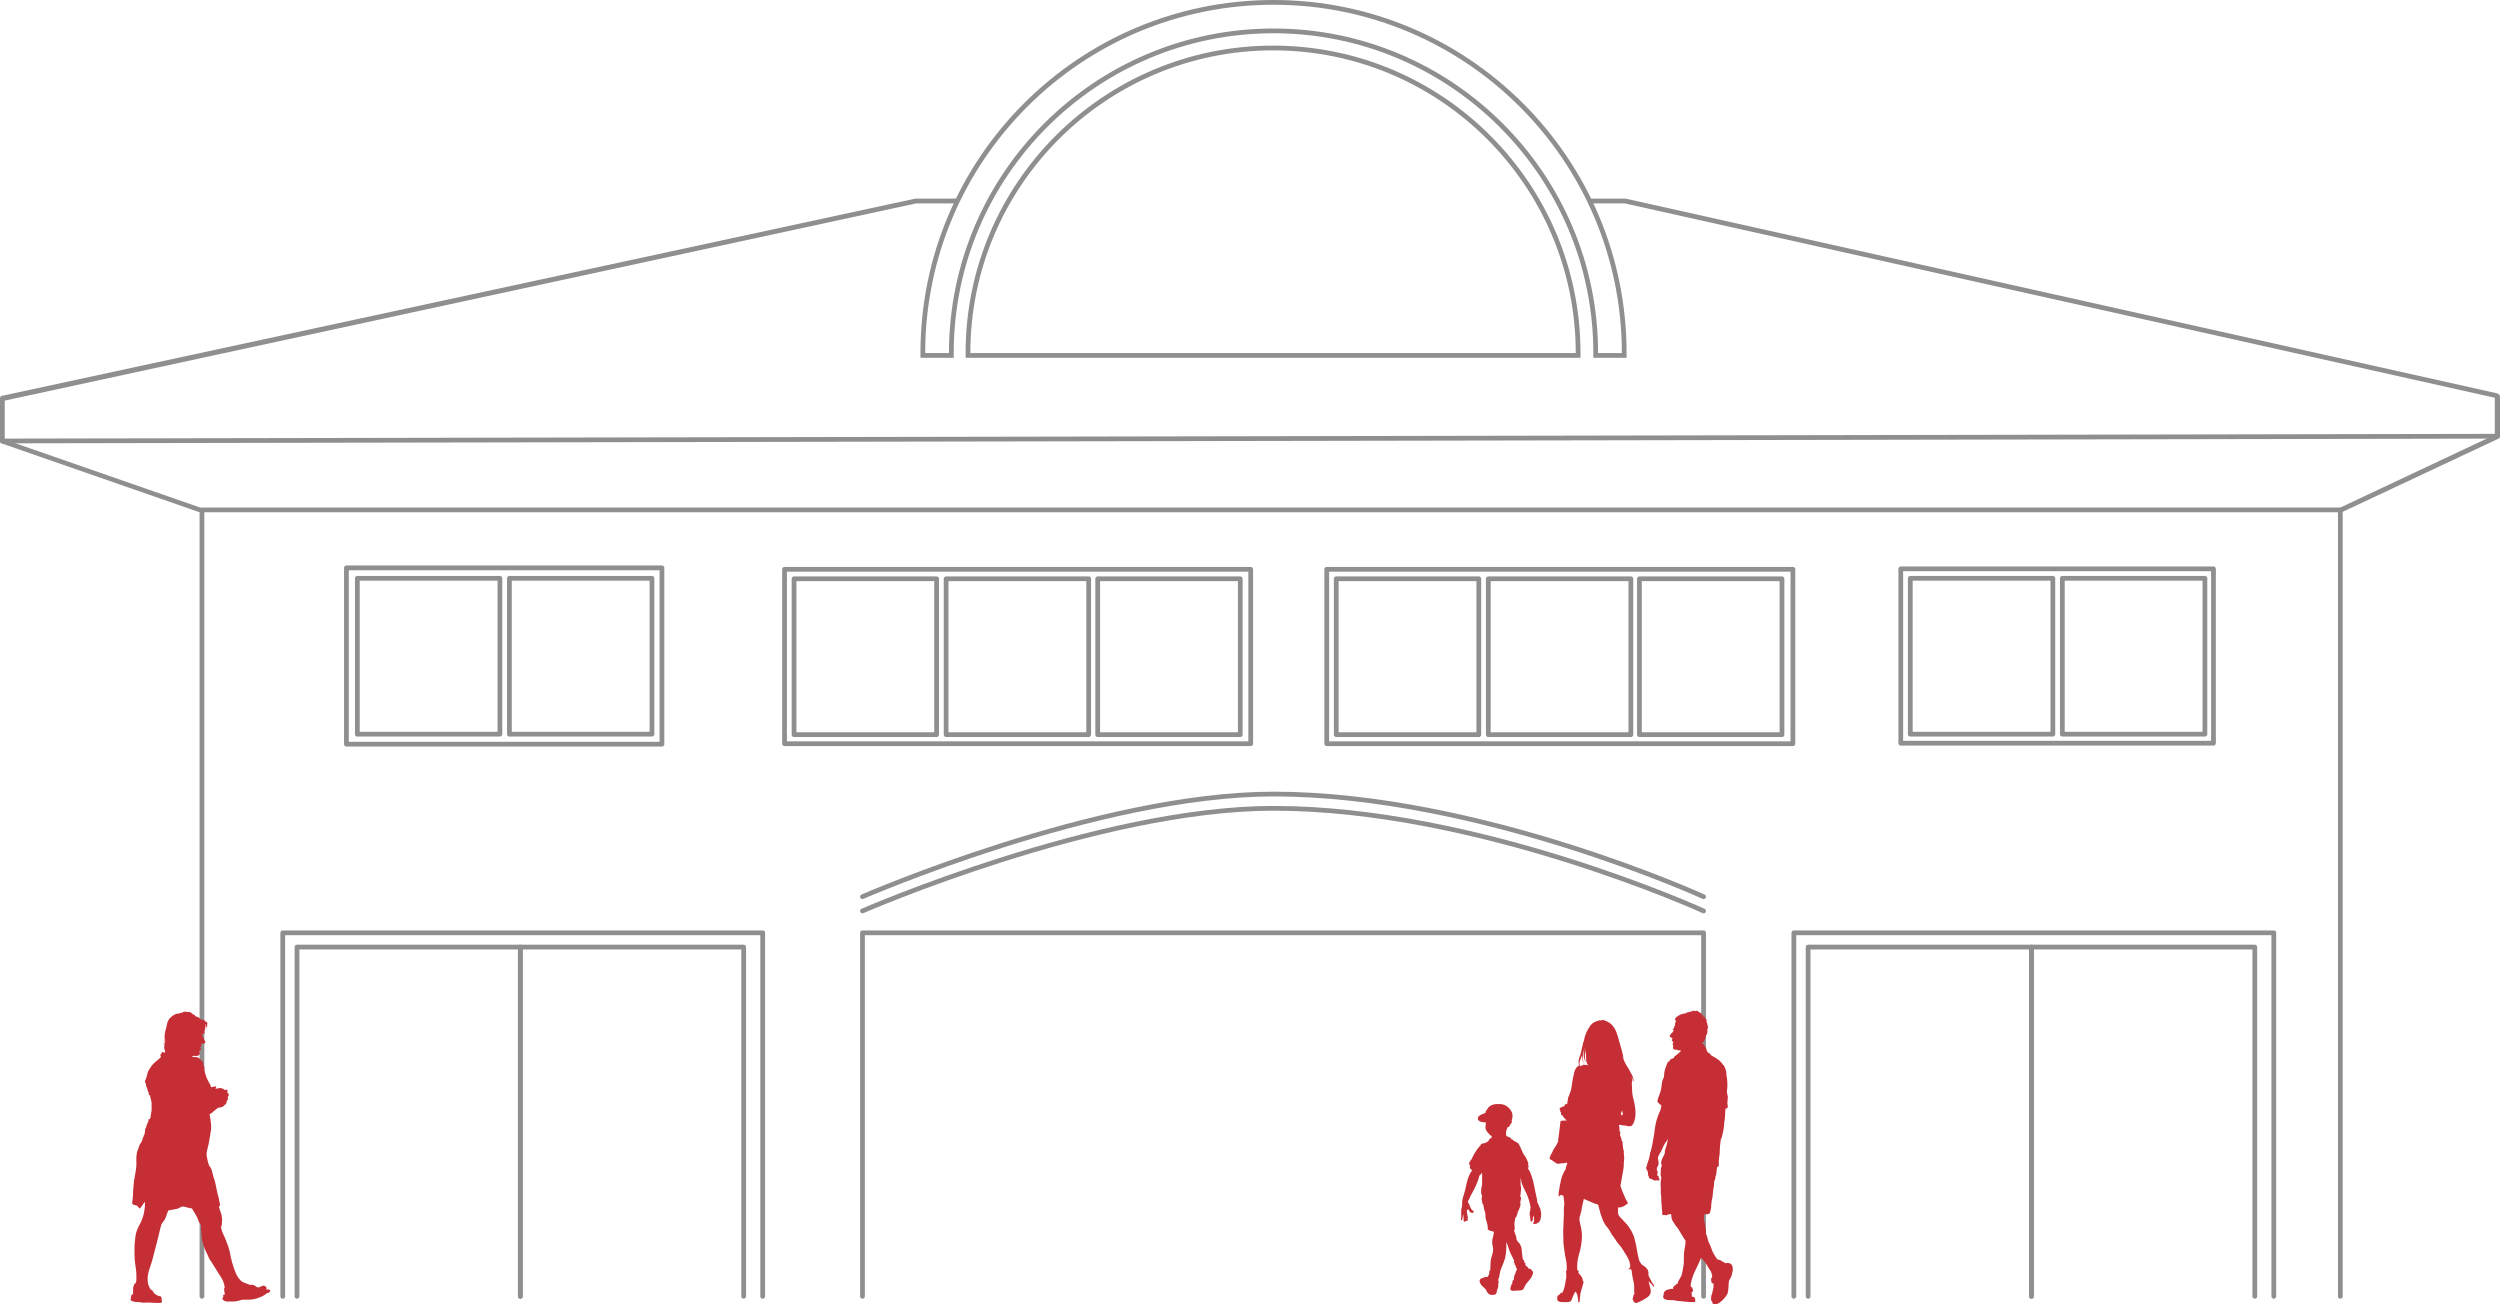 <!-- Generator: Adobe Illustrator 19.1.0, SVG Export Plug-In  -->

<svg version="1.1"

	 xmlns="http://www.w3.org/2000/svg" xmlns:xlink="http://www.w3.org/1999/xlink" xmlns:a="http://ns.adobe.com/AdobeSVGViewerExtensions/3.0/"

	 x="0px" y="0px" width="526.1px" height="274.5px" viewBox="0 0 526.1 274.5" style="enable-background:new 0 0 526.1 274.5;"

	 xml:space="preserve">

<style type="text/css">

	.st0{fill:none;stroke:#8F8F8F;stroke-linecap:round;stroke-linejoin:round;stroke-miterlimit:10;}

	.st1{fill:none;stroke:#8F8F8F;stroke-miterlimit:10;}

	.st2{fill:#C62E36;}

	.st3{fill:#8F8F8F;}

</style>

<defs>

</defs>

<g id="Ebene_1_2_">

	<polyline class="st0" points="42.5,272.8 42.5,107.3 492.5,107.3 492.5,272.8 	"/>

	<line class="st0" x1="0.5" y1="92.8" x2="525.5" y2="91.8"/>

	<rect x="72.9" y="119.5" class="st0" width="66.4" height="37.1"/>

	<rect x="75.2" y="121.7" class="st0" width="30" height="32.8"/>

	<rect x="107.2" y="121.7" class="st0" width="30" height="32.8"/>

	<rect x="400" y="119.7" class="st0" width="65.8" height="36.7"/>

	<rect x="402" y="121.7" class="st0" width="30" height="32.8"/>

	<rect x="434" y="121.7" class="st0" width="30" height="32.8"/>

	<rect x="279.2" y="119.8" class="st0" width="98.1" height="36.7"/>

	<rect x="281.2" y="121.8" class="st0" width="30" height="32.8"/>

	<rect x="313.2" y="121.8" class="st0" width="30" height="32.8"/>

	<rect x="345" y="121.8" class="st0" width="30" height="32.8"/>

	<rect x="165.1" y="119.8" class="st0" width="98.1" height="36.7"/>

	<rect x="167.1" y="121.8" class="st0" width="30" height="32.8"/>

	<rect x="199.1" y="121.8" class="st0" width="30" height="32.8"/>

	<rect x="231" y="121.8" class="st0" width="30" height="32.8"/>

	<polyline class="st0" points="377.5,272.8 377.5,196.3 478.5,196.3 478.5,272.8 	"/>

	<polyline class="st0" points="181.5,272.8 181.5,196.3 358.5,196.3 358.5,272.8 	"/>

	<polyline class="st0" points="380.5,272.8 380.5,199.3 427.5,199.3 427.5,272.8 	"/>

	<polyline class="st0" points="427.5,272.8 427.5,199.3 474.5,199.3 474.5,272.8 	"/>

	<path class="st1" d="M332.1,74.8c0-0.2,0-0.3,0-0.5c0-35.4-28.7-64.2-64.2-64.2c-35.4,0-64.2,28.7-64.2,64.2c0,0.2,0,0.3,0,0.5

		H332.1z"/>

	<path class="st1" d="M341.8,74.8c0-0.2,0-0.3,0-0.5c0-40.8-33.1-73.8-73.8-73.8c-40.8,0-73.8,33.1-73.8,73.8c0,0.2,0,0.3,0,0.5h6

		c0-0.2,0-0.3,0-0.5c0-37.5,30.4-67.8,67.8-67.8s67.8,30.4,67.8,67.8c0,0.2,0,0.3,0,0.5H341.8z"/>

	<polyline class="st0" points="59.5,272.8 59.5,196.3 160.5,196.3 160.5,272.8 	"/>

	<polyline class="st0" points="62.5,272.8 62.5,199.3 109.5,199.3 109.5,272.8 	"/>

	<polyline class="st0" points="109.5,272.8 109.5,199.3 156.5,199.3 156.5,272.8 	"/>

	<path class="st0" d="M181.5,188.7c0,0,49.5-21.6,86.5-21.6c43.2,0,90.5,21.6,90.5,21.6"/>

	<path class="st2" d="M324.3,255.2c0-0.2-0.1-0.3-0.1-0.6c0-0.2-0.3-0.6-0.4-1c-0.2-0.4-0.3-0.6-0.3-0.7c0-0.1,0-0.4-0.1-0.7

		s-0.3-1.5-0.6-2.9c-0.3-1.4-0.7-2.5-1-3c-0.1-0.2-0.2-0.3-0.3-0.5c0.1-0.1,0.2-0.2,0.2-0.3s0-0.1-0.1-0.2c0-0.1,0-0.1,0-0.2

		c0-0.1,0-0.1,0-0.1c0-0.1,0-0.2,0-0.3c-0.1-0.3-0.3-0.6-0.4-0.9c-0.1-0.3-0.3-0.5-0.5-0.8s-0.3-0.5-0.4-0.8s-0.3-0.6-0.4-0.9

		c0-0.1-0.1-0.2-0.2-0.3l0,0c0,0,0,0,0-0.1s-0.1-0.1-0.1-0.2c-0.2-0.2-0.5-0.4-0.8-0.5c-0.2-0.1-0.3-0.2-0.4-0.3s-0.2-0.1-0.3-0.1

		c0-0.1,0-0.1-0.1-0.2c-0.2-0.2-0.3-0.3-0.4-0.3s-0.3,0-0.3-0.1s0-0.1-0.3-0.1l0,0c-0.1-0.5-0.1-1,0.1-1.5c0.1-0.1,0.1-0.3,0.2-0.4

		c0.3,0,0.2-0.2,0.3-0.2c0.1,0,0.2-0.2,0.2-0.3s0.1-0.2,0.3-0.4c0.1-0.2,0.1-0.3,0-0.4c0.1-0.2,0.2-0.7,0.2-1.1c0-0.7-0.4-1.4-1.2-2

		c-0.8-0.6-2-0.5-2.7-0.4c-0.7,0.2-1.1,0.5-1.2,0.7s-0.3,0.4-0.5,0.7c-0.1,0.2-0.1,0.3-0.1,0.4c-0.5,0.2-1.1,0.4-1.4,0.7l0,0

		c-0.1,0.1-0.2,0.3-0.2,0.5c0,0.6,0.9,0.8,1.7,0.8l0,0c0,0.3-0.1,0.6-0.1,1c0,0.3,0.1,0.6,0.3,0.9c0.2,0.2,0.4,0.5,0.6,0.7

		c0.1,0.1,0.2,0.2,0.3,0.2h0.1c0,0.1,0,0.1,0,0.2c0,0.2,0.1,0.4,0,0.5v-0.1v-0.2c0,0-0.1-0.1-0.4,0.3c-0.2,0.2-0.3,0.4-0.3,0.5

		c0,0,0,0-0.1,0c-0.1,0.1-0.3,0.2-0.5,0.3c-0.1,0.1-0.3,0.1-0.5,0.1c-0.1,0-0.3,0.1-0.4,0.2c-0.1,0.1-0.1,0.1-0.1,0.2

		c-0.1,0.1-0.2,0.2-0.3,0.3c-0.1,0.1-0.2,0.3-0.3,0.4c-0.1,0.1-0.2,0.2-0.3,0.4c-0.1,0.2-0.2,0.4-0.4,0.6c-0.2,0.4-0.4,0.8-0.6,1.2

		c-0.2,0.3-0.4,0.5-0.5,0.8c-0.1,0.2,0,0.3,0.1,0.5c0,0,0,0.1,0.1,0.1c0,0.1-0.1,0.3-0.1,0.4c0,0.1,0.2,0.3,0.3,0.4

		c0.1,0.1,0.1,0.1,0.2,0.2c-0.3,0.4-0.8,1.2-1.1,2.5c-0.3,1.4-0.5,2.2-0.7,2.8s-0.3,0.9-0.3,1.6s-0.1,0.8-0.1,1

		c-0.1,0.2-0.1,0.5-0.1,0.9s0,0.8,0,1.2c0,0.3-0.2,0.5,0,0.5s0.3-0.3,0.4-1.3c0.1,0.4,0.1,0.9,0.1,1.1c0,0.2,0,0.5,0.2,0.5

		s0.3-0.2,0.3-0.2s0.1,0.1,0.3,0c0.2-0.2,0-0.4,0-0.4c0.2-0.1,0.1-0.4,0-0.8c-0.1-0.4-0.1-0.6-0.1-0.8s0.1-0.3,0.2-0.4

		c0.1-0.1,0.3,0.3,0.3,0.3c0.1,0.4,0.6,0.5,0.8,0.4c0.2-0.1,0.2-0.3,0-0.4c-0.2-0.1-0.5-0.5-0.6-0.8s-0.2-0.5-0.4-0.9

		c-0.2-0.3-0.1-0.3,0.1-0.6c0.1-0.3,0.5-1.1,1-2s1-2.2,1.1-2.6c0-0.2,0.1-0.4,0.2-0.6c0.2,0,0.2-0.1,0.2-0.2c0-0.1,0.1-0.1,0.2-0.2

		h0.1c0,0.6,0,1.2,0,1.8c0.1,0.5-0.1,1-0.2,1.5c0,0.3,0,0.6,0,0.9c0,0.1,0.1,0.2,0.1,0.3s0.1,0.2,0.1,0.3c0,0.2-0.1,0.3-0.1,0.5

		s0,0.4,0.1,0.6c0,0.2,0,0.4,0.1,0.5c0,0,0,0,0.1,0.1c0.1,0.4,0.2,0.7,0.2,1c0.1,0.4,0.3,0.8,0.3,1.2s0,0.7,0.1,1

		c0.2,0.6,0.4,1.2,0.4,1.9c0,0.1-0.1,0.2,0.1,0.3c0.1,0.1,0.3,0.1,0.4,0.2c0.2,0.1,0.5,0.1,0.8,0.2c-0.1,0.6-0.2,1.2-0.3,1.5

		c-0.2,0.7,0,1.4,0.1,1.9s-0.1,1.4-0.4,2.2c-0.2,0.7-0.1,1.7-0.2,2.5c-0.1,0.1-0.2,0.2-0.2,0.3c0,0.1,0,0.3,0,0.4c0,0,0,0.1-0.1,0.2

		c0,0,0,0.1,0,0.2l0,0l0,0c-0.1,0-0.2,0.1-0.2,0.3c-0.4,0-0.9,0.1-1.2,0.3h-0.1c-0.7,0.3-0.4,0.9-0.1,1.4c0.3,0.4,0.9,0.7,1.1,1.2

		c0.1,0.3,0.2,0.4,0.4,0.6c0.2,0.2,0.4,0.3,0.7,0.3c0.2,0,0.7,0,0.8-0.1c0.1-0.1,0.1-0.2,0.2-0.3s0.1-0.2,0.1-0.3c0-0.1,0-0.1,0-0.2

		c0,0,0.1-0.1,0.1-0.2c0.1-0.3,0.2-0.5,0.2-0.8c0-0.1,0-0.3,0-0.4c0-0.2,0.1-0.2,0.1-0.4c0-0.1-0.1-0.2-0.1-0.4c0-0.1,0-0.3,0.1-0.4

		c0.1-0.3,0.2-0.6,0.2-0.9c0-0.2,0.2-0.5,0.1-0.6c0.3-0.7,0.6-1.5,0.9-2.3c0.4-1.1,0.4-2.6,0.4-3.8c0.3,0.5,0.4,1.2,0.7,1.9

		c0.2,0.6,0.7,1.4,1,2.1c0,0-0.1,0-0.1,0.1c-0.1,0.2,0,0.1,0.1,0.3c0.1,0.1,0,0.3,0.1,0.4c0,0,0.1,0,0.1,0.1c0,0,0.1,0.1,0.1,0.2

		s0,0.1,0,0.2l0.1,0.1c0.1,0.1,0.1,0.3,0.1,0.4v0.1c-0.1,0.1-0.2,0.2-0.2,0.3c-0.1,0.1,0,0.3-0.1,0.4s-0.1,0.2-0.2,0.4

		c0,0.1-0.1,0.3-0.1,0.4s0,0.2,0,0.4c-0.1,0.2-0.3,0.2-0.3,0.5c-0.1,0.2-0.1,0.3,0,0.4c-0.2,0.1-0.3,0.3-0.3,0.6l0,0

		c-0.1,0.1-0.1,0.1-0.1,0.2c-0.1,0.2-0.1,0.6,0.2,0.7c0.3,0.1,0.6,0,0.9,0c0.2,0,1.7,0,1.6-0.4c0.2-0.2,0.2-0.5,0.4-0.7

		c0.1-0.3,0.3-0.5,0.5-0.7c0.4-0.5,0.8-0.9,1-1.5c0.1-0.3,0.2-0.6,0-0.8c-0.1-0.2-0.3-0.4-0.5-0.5c-0.1,0-0.2,0-0.3,0l0,0

		c-0.1-0.1-0.1-0.2-0.2-0.3s-0.2-0.3-0.4-0.3l0,0l0,0c0-0.1-0.1-0.2-0.1-0.4c0-0.1,0-0.2,0-0.2c0-0.1-0.1-0.1-0.2-0.1

		c-0.1-0.2,0-0.6-0.3-0.6c-0.2-0.9-0.2-1.8-0.3-2.4c-0.1-0.6-0.5-1.2-0.8-1.4c-0.2-0.3-0.3-0.5-0.3-0.9c-0.1-0.4-0.3-0.9-0.4-1.2

		c0-0.1-0.1-0.1-0.1-0.2c0.3-0.3,0.1-0.9,0.1-1.3c0-0.3,0-0.6,0.1-0.8s0-0.3,0-0.5c0.1,0,0.1-0.1,0.2-0.2c0.1-0.1,0.1-0.3,0.2-0.4

		c0.1-0.2,0.2-0.5,0.2-0.8c0.1-0.1,0.1-0.2,0.2-0.3c0.1-0.2,0.2-0.6,0.3-0.8c0.1-0.3,0.1-0.7,0-1l0.1-0.1c0-0.1,0-0.2,0-0.3

		c0.1-0.1,0.1-0.1,0.1-0.2c0-0.2,0-0.3-0.1-0.4c0-0.1,0-0.1-0.1-0.2c0-0.1,0.1-0.2,0.1-0.3c0-0.3,0-0.6,0.1-1c0-0.2,0-0.3,0-0.5

		s-0.1-0.4-0.1-0.5c0-0.2,0-0.4,0-0.7c0-0.2,0-0.5,0-0.7v-0.1l0,0c0.1,0.2,0.1,0.3,0.1,0.4c0,0.3,0.3,1.3,0.8,2.2

		c0.5,0.8,1,2.4,1.1,3c0.2,0.6,0,1,0,1.3c-0.1,0.3-0.1,0.6-0.1,0.8s0.1,0.3,0.1,0.6c0,0.3,0.1,0.5,0.1,0.5c-0.1,0.5,0.2,0.5,0.4,0.2

		c0.2-0.3,0-0.6,0.1-0.8c0-0.3,0.2-0.2,0.2,0.1c0,0.3,0.1,0.7,0,0.9c-0.1,0.1-0.2,0.5-0.1,0.5c0.2,0,0.4-0.1,0.4-0.1s0,0.1,0.1,0.1

		s0.4-0.3,0.4-0.3c0.1,0.1,0.3-0.1,0.4-0.3c0.1-0.2,0.2-0.4,0.2-0.4S324.4,255.5,324.3,255.2z"/>

	<path class="st2" d="M357.7,213.3C357.7,213.4,357.7,213.4,357.7,213.3C357.7,213.4,357.7,213.4,357.7,213.3z M346.7,246.4

		c0.1,0.2,0.1,0.4,0.1,0.6c0,0.3,0.1,0.5,0.2,0.7c0,0.1,0,0.2,0.2,0.3c0.1,0.1,0.2,0.1,0.3,0.1c0.2,0.1,0.4,0.2,0.6,0.3

		c0.1,0.1,0.2,0,0.3,0c0.1,0,0.2,0,0.4,0c0.1,0,0.3,0.1,0.4-0.1c0-0.1,0-0.2,0-0.3s-0.1-0.1-0.2-0.2l0,0c0.1-0.1,0.1-0.3-0.1-0.4

		c-0.1,0-0.1,0-0.2-0.1c0-0.1,0.1-0.2,0.1-0.3c0.1-0.3,0-0.5-0.1-0.8c-0.1-0.2,0-0.4,0-0.5c0.1-0.1,0.1-0.2,0.2-0.3

		c0.3-0.6,0-1.2,0-1.8v-0.1c0-0.1,0.1-0.1,0.1-0.2c0.1-0.3,0.3-0.6,0.5-0.9c0.2-0.4,0.4-0.9,0.6-1.3c0.2-0.3,0.3-0.6,0.5-0.8

		s0.3-0.5,0.4-0.7c-0.1,0.8-0.3,1.6-0.6,2.4c-0.1,0.3,0,0.5-0.1,0.8s-0.3,0.6-0.4,0.8c-0.2,0.5-0.5,1-0.2,1.6c0,0.1,0,0.3-0.1,0.4

		c-0.1,0.3-0.1,0.7-0.1,1s-0.1,0.5,0,0.8c0,0.1,0.1,0.3,0.1,0.4c0,0.2,0,0.4-0.1,0.6c0,0.5-0.1,0.9,0,1.4c0,0.5,0,1,0,1.4

		c0,0.3,0.1,0.5,0.1,0.8c0,0.2,0,0.5,0,0.7c0,0.4,0.1,0.7,0.1,1.1c0,0.4,0,0.8,0.1,1.2c0,0.3-0.1,0.7,0.2,0.7c0.1,0,0.3,0,0.4,0

		s0.3,0.1,0.4,0c0.2-0.1,0.4-0.2,0.7-0.2c0.1,0,0.1,0,0.2,0.1c0,0,0,0,0,0.1c0,0.5,0.1,1,0.4,1.4c0.2,0.3,0.3,0.5,0.5,0.8

		c0.3,0.3,0.6,0.7,0.8,1.1c0.3,0.5,0.6,1,0.9,1.5c0.1,0.2,0.3,0.4,0.4,0.6c0,0.2,0,0.3,0,0.5c-0.1,0.6-0.2,1.2-0.3,1.9

		c-0.1,0.9,0,1.8-0.1,2.7c-0.1,0.4-0.1,0.7-0.2,1.1s-0.1,0.8-0.3,1.2c-0.2,0.5-0.5,0.8-0.7,1.3c0,0.1,0,0.2,0,0.2s0,0,0,0.1l0,0

		c-0.3,0-0.4,0.3-0.6,0.4c-0.2,0.2-0.4,0.2-0.4,0.5c0,0.1,0,0.1,0,0.2c-0.1,0-0.2,0.1-0.2,0.1c-0.1-0.1-0.2-0.1-0.2-0.1

		c-0.2,0-0.3,0.1-0.4,0.1c-0.1,0.1-0.3,0.1-0.5,0.1c-0.1,0-0.2,0.1-0.2,0.2c-0.1,0-0.2,0-0.2,0.1c-0.2,0.1-0.3,0.4-0.3,0.6

		c0,0.1,0,0.1,0,0.2c-0.1,0.1-0.1,0.3-0.1,0.5c0.1,0.3,0.3,0.4,0.6,0.5c0.7,0.2,1.4,0,2,0.2c0.4,0.1,0.7,0.1,1,0.1s0.6,0.1,0.8,0.1

		c0.4,0,0.8,0.1,1.2,0.1c0.2,0,0.3,0,0.5,0c0.1,0,0.3,0,0.5,0c0.3-0.1,0.1-0.4,0.1-0.7s-0.2-0.3-0.4-0.4c-0.1,0-0.2,0-0.3-0.1

		c0-0.1,0.1-0.3,0-0.4c0-0.2,0-0.3,0-0.5c0.1,0,0.2,0,0.2-0.1c0.1-0.1,0.1-0.4,0-0.5c0-0.2-0.1-0.4-0.3-0.5c0,0-0.1,0-0.1-0.1

		s0-0.2,0-0.2c0-0.1,0-0.2,0-0.3c0.1-0.6,0.3-1.2,0.5-1.8c0.5-1.2,1.1-2.3,1.6-3.5c0-0.1,0-0.1,0.1-0.2c0.6,0.6,1.1,1.3,1.5,2

		c0.1,0.3,0.3,0.5,0.5,0.8c0.2,0.3,0.2,0.6,0.3,1c0,0.1,0,0.2,0,0.3s-0.1,0.1-0.2,0.2c0,0.1,0,0.4,0,0.5c0,0.1,0.1,0.3,0.1,0.4

		c0,0.2,0.2,0.2,0.3,0.1c0,0.1,0.1,0.2,0.1,0.3c0,0.3,0,0.7-0.1,1s-0.1,0.6-0.2,0.9c-0.1,0.2-0.2,0.5-0.2,0.7c0,0.3-0.1,0.7,0.1,0.9

		l0.1,0.1c0,0.1,0.1,0.3,0.1,0.4c0.2,0.2,0.3,0.2,0.6,0.2c0.3-0.1,0.7-0.2,0.9-0.4c0.7-0.5,1.2-1.1,1.6-1.8c0.3-0.8,0.2-1.6,0.3-2.4

		c0-0.4,0.2-0.7,0.4-1c0.2-0.4,0.3-0.9,0.4-1.3c0.1-0.6,0.1-1.4-0.5-1.7c-0.3-0.1-0.5-0.2-0.8-0.1c-0.1,0-0.2,0-0.2,0.1

		c-0.1-0.2-0.3-0.3-0.5-0.3c0,0,0-0.1-0.1-0.1c-0.1-0.1-0.2-0.1-0.3-0.2c-0.1-0.1-0.3-0.1-0.4-0.2c-0.1,0-0.2,0-0.3,0

		c-0.1-0.1-0.3-0.3-0.4-0.5c-0.3-0.4-0.5-0.8-0.7-1.2c-0.2-0.4-0.3-0.9-0.5-1.3c-0.2-0.4-0.4-0.8-0.5-1.2c-0.1-0.3-0.1-0.7-0.3-1

		c0-0.1-0.1-0.2-0.1-0.3v-0.1c0-0.9-0.2-1.9-0.4-2.8c-0.1-0.3,0-0.5,0-0.8c0-0.1,0-0.2,0-0.3l0,0c0.1,0,0.2-0.1,0.3-0.1

		c0.3,0,0.6,0.1,0.9-0.2c0.1-0.1,0.1-0.2,0.1-0.4c0-0.1,0.1-0.2,0.1-0.3c0.1-0.3,0.1-0.6,0.1-0.9c0-0.3,0.1-0.6,0.1-0.9

		c0-0.4,0.2-0.7,0.2-1.1c0-0.4,0.1-0.7,0.1-1.1c0.1-0.4,0.1-0.8,0.2-1.2c0-0.2,0-0.3,0-0.5s0.1-0.4,0.1-0.5c0.1-0.2,0.2-0.4,0.2-0.6

		c0-0.2,0-0.3,0.1-0.5c0-0.1,0.1-0.2,0.1-0.4c0-0.3,0.1-0.7,0.1-1c0-0.1,0-0.2,0-0.2c0.1-0.1,0.2-0.2,0.4-0.3c0-0.1,0-0.2,0-0.3

		c0-0.6,0-1.2,0.1-1.8c0-0.2,0.1-0.4,0.1-0.7c0-0.2,0-0.5,0-0.7c0.1-0.4,0-0.7,0.1-1.1c0-0.3,0.1-0.6,0.1-0.9c0-0.1,0-0.1,0.1-0.2

		c0.3-0.9,0.5-1.9,0.6-2.8c0-0.7,0.2-1.3,0.2-2c0-0.5,0.1-1.1,0.1-1.6c0.2,0,0.5-0.1,0.5-0.4c0-0.2-0.1-0.5-0.1-0.8

		c0-0.4,0.1-0.8,0.1-1.2c0-0.2,0-0.3-0.1-0.5c0-0.2-0.1-0.4-0.1-0.7s0.1-0.6,0.1-0.9c0-0.1,0-0.3,0-0.4v-0.1c0-0.5,0-1-0.1-1.5

		c-0.1-0.3-0.1-0.6-0.1-0.9c-0.1-0.4-0.1-0.8-0.3-1.2c-0.1-0.1-0.1-0.3-0.2-0.4l0,0c0-0.1-0.1-0.2-0.2-0.2c-0.3-0.5-0.8-1-1.3-1.3

		c-0.4-0.3-0.9-0.5-1.3-0.8c-0.1-0.2-0.2-0.4-0.4-0.4c-0.1,0-0.2-0.1-0.2-0.1l0,0c0-0.1-0.1-0.1-0.1-0.2c0-0.1-0.1-0.1-0.1-0.2

		l-0.1-0.1l0,0c0-0.2,0-0.3-0.1-0.5c-0.1-0.1-0.2-0.2-0.3-0.3c0-0.1,0-0.1,0-0.2c0-0.2-0.2-0.3-0.4-0.3c0-0.1,0-0.3,0-0.4l0.1-0.1

		c0,0,0.1,0.1,0.1,0.2c0-0.1,0-0.2,0-0.2c0,0.1,0.1,0.1,0.1,0.2c0-0.1,0-0.2,0-0.3s0.1-0.2,0.1-0.3c0.1-0.1,0.2-0.3,0.2-0.5l0,0

		c0,0,0-0.1,0-0.2c0,0.1,0,0.1,0,0.2c0.1-0.1,0.1-0.3,0.1-0.4c0,0,0-0.1,0.1-0.1l0.1-0.1c0-0.1,0-0.3,0-0.4c0,0.1,0.1,0.2,0.1,0.2

		c0-0.2,0-0.4,0-0.6c0-0.2,0-0.3,0-0.5l0.1,0.1c0-0.1,0-0.2,0-0.3c0,0.1,0.1,0.1,0.1,0.1c-0.1-0.2-0.2-0.5-0.2-0.7

		c-0.1-0.3-0.1-0.6-0.3-0.9c0.1,0,0.2,0.2,0.3,0.2c-0.1-0.2-0.2-0.4-0.4-0.5h0.1c0,0-0.1-0.1-0.2-0.1c0-0.1,0.1-0.1,0.2-0.2

		c-0.1,0-0.2,0-0.3,0.1c0-0.1,0-0.3,0-0.4c-0.1,0.1-0.1,0.3-0.2,0.4c0-0.1,0-0.5-0.1-0.5c0,0.1,0,0.1,0,0.2c0-0.1,0-0.2-0.1-0.3

		c0,0.1,0,0.1,0,0.2c0-0.2-0.2-0.4-0.3-0.6v0.1c-0.1-0.1-0.2-0.2-0.3-0.3c0,0.1,0.1,0.1,0.1,0.2c-0.1-0.1-0.1-0.1-0.2-0.2

		c0,0,0,0,0,0.1c0,0,0,0,0-0.1l0,0c-0.1,0-0.3-0.2-0.3-0.2c-0.1-0.1-0.1-0.2-0.1-0.3c0,0.1,0,0.2,0,0.3c-0.1,0-0.1-0.1-0.2-0.1

		c0,0,0,0.1,0.1,0.1c-0.1,0-0.1-0.1-0.2-0.1c0,0,0,0,0,0.1c-0.3-0.1-0.5-0.1-0.8-0.1c0.1,0,0.1,0,0.1,0.1c-0.2,0-0.3,0-0.5,0.1

		c-0.3,0.1-0.5,0.2-0.8,0.1c0.1,0,0.1,0.1,0.2,0.1c-0.1,0-0.2,0-0.3,0.1l0,0c-0.1,0.1-0.4,0.1-0.5,0.1l0,0c-0.2,0.1-0.5,0.2-0.7,0.1

		c0,0.1,0.1,0.1,0.2,0.1c-0.1,0.1-0.3,0-0.4,0.1h0.1c0,0.1-0.2,0-0.3,0.1l0,0c0,0.1-0.2,0.1-0.2,0.2c-0.1,0.1-0.3,0.1-0.4,0.2

		c0.1,0,0.2-0.1,0.3-0.1c-0.1,0.1-0.3,0.2-0.4,0.3c0,0,0.1,0,0.1-0.1c0,0.1-0.1,0.1-0.1,0.2c0,0.1-0.1,0.1-0.1,0.2

		c0,0,0-0.1,0.1-0.1c0,0.1,0,0.1,0,0.2c0.1,0,0.1-0.1,0.2-0.1c0,0.1-0.1,0.1-0.1,0.1v0.1l0,0c0,0.1,0,0.1,0.1,0.1

		c0,0.1-0.1,0.1-0.1,0.2c-0.1,0.1-0.1,0.3-0.1,0.5c0,0.1,0,0.2-0.1,0.3c0,0.1-0.1,0.1-0.1,0.2c0,0.1-0.1,0.6-0.3,0.4

		c0,0,0,0.1,0.1,0.1H352c0,0.1,0.2,0.2,0.2,0.3l0,0c0,0.1,0,0.1-0.2,0.1c0,0.1,0.1,0.1,0.1,0.1s0,0.1-0.1,0.1

		c-0.1,0.1-0.2,0.2-0.3,0.3c-0.1,0.2-0.4,0.3-0.3,0.6c0.1,0.2,0.3,0.3,0.5,0.3c0,0.1,0,0.2,0,0.3s-0.1,0.1-0.1,0.2

		c0,0.1,0.2,0.3,0.3,0.3c0,0.1,0,0.2,0.1,0.2c-0.2-0.1-0.2,0.3-0.2,0.4c0,0.1,0.1,0.1,0.1,0.2c0,0.1,0,0.2,0,0.2

		c-0.1,0.3,0,0.7,0.4,0.7c0.1,0,0.2,0,0.3,0c0.1,0,0.2,0,0.2,0.1c0.3,0,0.5,0.1,0.8,0.1c-0.1,0.1-0.2,0.2-0.3,0.3

		c-0.3,0.3-0.7,0.6-1.1,0.9c-0.1,0.1-0.1,0.1-0.1,0.2v0.1c-0.2,0.1-0.5,0.2-0.7,0.3s-0.2,0.3-0.3,0.4l0,0c-0.3,0.1-0.4,0.3-0.5,0.6

		s-0.3,0.7-0.4,1.1c-0.1,0.3-0.2,0.7-0.2,1.1c0,0.3,0,0.6-0.2,0.9c-0.3,0.6-0.3,1.3-0.4,2s-0.4,1.3-0.6,1.9

		c-0.1,0.2-0.1,0.5-0.2,0.7s0.1,0.4,0.2,0.5s0.2,0.2,0.3,0.3c0,0,0.1,0.1,0.2,0.1l0.1,0.1c0,0.2,0,0.4-0.1,0.7

		c-0.1,0.4-0.2,0.7-0.4,1c-0.2,0.6-0.5,1.3-0.6,1.9c-0.2,0.8-0.3,1.6-0.4,2.5c-0.2,0.9-0.3,1.9-0.5,2.7c-0.1,0.3-0.1,0.6-0.2,0.8

		s-0.2,0.5-0.2,0.8c-0.1,0.5-0.2,1-0.4,1.5c-0.1,0.2-0.2,0.5-0.2,0.7c0,0.1-0.1,0.2-0.1,0.3s-0.1,0.1-0.1,0.2

		C346.5,246.2,346.6,246.3,346.7,246.4z M356.2,213L356.2,213L356.2,213z M352.7,214.6L352.7,214.6L352.7,214.6z"/>

	<path class="st2" d="M333.6,223.9L333.6,223.9L333.6,223.9z M326.1,243.9c0.5,0.2,0.9,0.6,1.4,0.9c0.2,0.1,0.3,0.1,0.5,0.1

		s0.5-0.1,0.7-0.1c0.1,0,0.2,0,0.3,0c0.2,0,0.3-0.1,0.5-0.1c0.1,0,0.2,0,0.3,0c0,0.2,0,0.3-0.1,0.5s-0.2,0.4-0.2,0.6

		c0,0.1,0,0.2,0,0.2c0,0.1-0.1,0.2-0.2,0.3c-0.1,0.2-0.2,0.4-0.3,0.6c-0.2,0.4-0.4,0.9-0.5,1.4c-0.2,0.9-0.4,1.9-0.5,2.9

		c0,0.2,0,0.4,0,0.6c0.2,0,0.2-0.3,0.4-0.3c0.1,0,0.4,0,0.5,0.1h0.1c0.1,0.5,0.1,1.1,0.2,1.6c0,0.4-0.1,0.8-0.1,1.2s0,0.8,0,1.2

		c0,0.8-0.1,1.6-0.1,2.4c-0.1,1,0,2.1,0,3.1c0,0.9,0.2,1.8,0.3,2.7c0.1,0.8,0.4,1.7,0.4,2.6c0,0.3,0,0.6,0,1c0,0,0,0-0.1,0

		c-0.1,0.2-0.1,0.3,0,0.4c0,0.3,0,0.6,0,1v0.1c-0.2,0.8-0.2,1.6-0.5,2.4c-0.1,0.3-0.2,0.6-0.4,0.8c0,0-0.1,0-0.1-0.1

		c-0.2,0.2-0.3,0.2-0.4,0.4c-0.3,0.2-0.5,0.3-0.5,0.7c0,0.1,0,0.1,0,0.2c0,0.1,0,0.1,0,0.2c0.1,0.4,0.6,0.5,0.9,0.5

		c0.6,0,1.9,0.2,2.1-0.4c0.2-0.5,0.4-1.1,0.7-1.6c0.1-0.1,0.1-0.1,0.2-0.2c0.1,0.2,0.2,0.4,0.3,0.6c0.1,0.3,0.1,0.6,0.2,1

		c0,0.2-0.1,0.8,0.3,0.6c0.1-0.9,0.1-1.7,0.4-2.6c0.1-0.5,0.3-0.9,0.4-1.4c0.1-0.2,0.1-0.3-0.1-0.4c0-0.3-0.1-0.6-0.2-0.8

		c-0.2-0.3-0.5-0.7-0.8-1c0.1,0,0.1-0.1,0.1-0.1c0-0.1,0-0.3-0.1-0.4c-0.1,0-0.1,0-0.2,0c0-0.2,0-0.5,0-0.7c0-0.8,0.1-1.6,0.3-2.3

		c0.5-1.8,0.9-3.6,0.6-5.5c-0.1-0.8-0.5-1.7-0.4-2.6c0.1-0.5,0.3-0.9,0.4-1.4c0-0.4,0.1-0.8,0.2-1.2s0.2-0.9,0.3-1.3

		c0.2,0.1,0.5,0.2,0.7,0.3c0.7,0.3,1.5,0.7,2.3,0.9c0.2,0.7,0.4,1.5,0.6,2.2c0.2,0.4,0.3,0.9,0.5,1.3c0.2,0.4,0.4,0.7,0.6,1

		c0.3,0.4,0.6,0.7,0.8,1.1c0.2,0.4,0.4,0.8,0.7,1.1c0.3,0.4,0.5,0.8,0.8,1.2c0.3,0.4,0.6,0.7,0.9,1.1c0.4,0.6,0.8,1.3,1.2,1.9

		c0.2,0.4,0.4,0.8,0.5,1.1c0.1,0.3,0.1,0.7,0.2,1c0,0-0.1,0-0.1,0.1c0,0.1,0,0.1,0,0.2c-0.1,0.1-0.2,0.2-0.3,0.2

		c0,0.1,0.1,0.2,0.1,0.2c0.1,0,0.2-0.2,0.3-0.2c0,0.1,0.1,0.2,0.2,0.2c0.1,0.2,0.1,0.4,0.1,0.6c0.1,0.4,0.1,0.8,0.2,1.2

		c0.1,0.6,0.3,1.1,0.3,1.7c0,0.4,0,0.9,0,1.3c0,0.1,0,0.2,0.1,0.3c-0.2,0.1-0.3,0.3-0.3,0.5v0.1c0,0.1-0.1,0.3-0.1,0.3

		c0,0.1,0,0.2,0,0.3s0,0.1,0.1,0.1c0,0.1,0,0.1,0,0.2c0.1,0.2,0.4,0.4,0.6,0.4c0,0,0,0,0.1,0s0.4-0.2,0.5-0.2

		c0.8-0.4,1.7-0.8,2.2-1.4c0.6-0.7,0.1-1.8-0.1-2.6c0-0.1,0-0.3-0.1-0.4c0.1,0,0.1,0.1,0.2,0.2c0.2,0.2,0.4,0.4,0.6,0.6

		c0.1,0.1,0.2,0.3,0.3,0.4l0.1-0.1c0.1-0.2-0.4-0.7-0.5-0.9c-0.2-0.5-0.5-0.9-0.7-1.4v-0.1c0-0.2,0-0.4,0-0.5

		c-0.1-0.9-0.7-1.2-1.4-1.7c-0.1,0-0.1-0.1-0.2-0.2c0,0,0,0,0-0.1c-0.1-0.1-0.2-0.3-0.3-0.4l0,0c-0.2-0.7-0.4-1.5-0.5-2.2

		c-0.1-0.8-0.3-1.6-0.5-2.4c-0.1-0.4-0.2-0.8-0.4-1.1c-0.2-0.6-0.5-1-0.9-1.6c-0.5-0.7-1.1-1.2-1.7-1.9c-0.3-0.3-0.5-0.6-0.5-1

		s0-0.7,0-1.1c0.1,0,0.3,0,0.4,0c0.7-0.1,1.2-0.5,1.7-0.9c-0.2-0.4-0.4-0.7-0.6-1.1c-0.2-0.4-0.3-0.8-0.5-1.2s-0.3-0.9-0.5-1.3

		c0.1-0.8,0.3-1.5,0.4-2.3c0.1-0.4,0.1-0.7,0.2-1.1c0-0.2,0.1-0.5,0.1-0.7s0-0.4,0-0.6c0-0.4,0.1-0.7,0.1-1.2c0-0.4-0.1-0.8-0.1-1.3

		c0-0.1,0.1-0.1,0-0.2c0-0.1-0.1-0.2-0.1-0.4s-0.1-0.4-0.1-0.7c0-0.1,0-0.3-0.1-0.4c0-0.1,0.1-0.1,0.1-0.2c0-0.2-0.1-0.2-0.2-0.4

		s-0.1-0.3-0.1-0.5c-0.1-0.3-0.3-0.6-0.3-0.9c0-0.1,0.1-0.1,0.1-0.3c0-0.1-0.1-0.1-0.1-0.2c-0.1-0.2-0.1-0.4-0.1-0.6

		c0-0.2,0-0.5-0.1-0.7c0,0,0-0.1,0-0.2c0.5,0.1,1,0.1,1.5,0.2c0.2,0,0.5,0.2,0.8,0.1c0.4,0.1,0.8-0.6,0.9-1c0.6-1.7,0.1-3.7-0.3-5.3

		c-0.2-0.8-0.1-1.6-0.2-2.4c0-0.1,0-0.2,0-0.4c0.1-0.3,0.1-0.7,0-1c0-0.1,0-0.1,0-0.2c0.2,0.3,0.2,0.7,0.3,1

		c0.2-0.6-0.2-1.4-0.5-1.9c-0.4-0.9-1-1.6-1.4-2.5c-0.1-0.4-0.3-0.8-0.4-1.2c0.2,0.4,0.5,0.8,0.6,1.3c0,0.1,0.1,0.2,0.1,0.3

		c-0.1-0.5-0.4-1-0.5-1.4s-0.2-0.8-0.3-1.2c-0.2-0.7-0.4-1.4-0.6-2.1c-0.3-1.1-0.6-2.3-1.3-3.1c-0.4-0.5-1-0.9-1.6-1.1

		c-0.3-0.1-0.6-0.3-0.9,0l0,0l0,0c-0.2-0.2-0.6,0-0.9,0.1c-0.6,0.2-1.2,0.6-1.5,1.2c-0.5,0.7-0.9,1.6-1.1,2.5c0,0.2-0.1,0.3-0.1,0.5

		c-0.1,0.2-0.2,0.4-0.2,0.6c-0.4,1.6-0.4,2.1-0.7,2.7c-0.2,0.5-0.3,1.3-0.1,1.8c-0.1,0.1-0.3,0.2-0.4,0.3c-0.3,0.3-0.5,0.7-0.6,1.1

		c-0.2,0.9-0.4,1.7-0.5,2.6c-0.1,0.4-0.1,0.8-0.2,1.2c-0.2,0.6-0.4,1.1-0.6,1.6c-0.1,0.4-0.1,0.9-0.2,1.3c0,0,0,0,0,0.1

		c-0.1-0.1-0.3-0.2-0.4,0c-0.1,0.1-0.1,0.3-0.3,0.4c-0.1,0.1-0.4,0.1-0.5,0.2c-0.2,0.1-0.3,0.1-0.4,0.3c0,0.1,0,0.2,0.1,0.3

		c0,0.1,0.1,0.1,0.1,0.1l-0.1,0.1c0,0.1,0.1,0.2,0.2,0.3c0,0.1,0,0.2,0,0.3c0,0.2,0.1,0.3,0.3,0.3l0,0c0.1,0.3,0.4,0.6,0.6,0.8

		c0.1,0.1,0.2,0.2,0.3,0.3c-0.4,0-0.9,0-1.3,0.1c-0.1,1.1-0.3,2.2-0.4,3.3c-0.1,0.4-0.1,0.6-0.1,1c-0.2,0.4-0.3,0.7-0.6,1.1

		c-0.3,0.4-0.5,0.8-0.7,1.3c-0.1,0.2-0.2,0.3-0.3,0.5C326.1,243.6,326.1,243.8,326.1,243.9z M341.1,234.6c0-0.1,0-0.1,0-0.2

		c0-0.2,0.1-0.3,0.2-0.5c0-0.1,0-0.1,0.1-0.2c0,0.3,0.1,0.6,0.1,1C341.3,234.6,341.2,234.6,341.1,234.6z M332.5,224.4

		c-0.1-0.3-0.2-0.8,0-1.2c0.1-0.4,0.3-0.7,0.4-1.1c0,0.7,0.1,1.4,0.7,1.8c-0.1-0.1-0.7-0.5-0.5-1.9c0-0.5,0.2-0.9,0.4-1.4l0,0

		c0,0,0,0,0,0.1c-0.3,0.7-0.4,1.7,0.2,2.9c0,0-0.4-1.4,0-2.6c0,0,0,0,0,0.1c0,0.7,0.1,1.3,0.1,2c0,0.4,0.2,0.8,0.4,1.1h-0.1

		c-0.1-0.1-0.2-0.1-0.5-0.1c-0.1,0-0.4-0.1-0.5,0l-0.1,0.1C332.8,224.3,332.6,224.3,332.5,224.4z"/>

	<path class="st2" d="M43.4,217.6L43.4,217.6L43.4,217.6C43.4,217.5,43.4,217.5,43.4,217.6z M56.8,271.5c-0.2-0.2-0.6-0.2-0.8-0.1

		c0.2-0.3,0.1-0.6-0.3-0.8c-0.4-0.2-0.8,0.2-1.2,0.3s-0.5-0.1-0.8-0.3c-0.3-0.2-0.7-0.3-1.1-0.2c-0.5-0.2-1-0.4-1.5-0.6

		c-0.6-0.3-1.1-1.1-1.4-1.7c-0.7-1.6-1.1-3.2-1.4-4.9c-0.2-0.8-0.5-1.5-0.8-2.3c-0.2-0.6-0.6-1.2-0.8-1.9c-0.1-0.2-0.1-0.4-0.2-0.7

		c0-0.1,0-0.2,0.1-0.3c0.1-0.2,0.1-0.5,0.1-0.8c0-0.3,0.1-0.6,0-0.9s0-0.6-0.2-1c-0.1-0.4-0.3-0.8-0.4-1.2c0-0.1,0-0.1,0-0.2

		l0.1-0.1c0.2-0.3,0.1-0.5,0-0.8s-0.1-0.7-0.2-1c-0.3-1-0.5-2.1-0.7-3.1c-0.1-0.4-0.2-0.8-0.4-1.3c-0.1-0.4-0.2-0.8-0.3-1.2

		s-0.3-0.8-0.6-1.1c-0.1-0.3-0.2-0.7-0.3-1c-0.1-0.6-0.3-1.2-0.2-1.8c0.1-0.7,0.4-1.5,0.5-2.3s0.3-1.6,0.4-2.4

		c0.1-0.7,0-1.4-0.1-2.2c-0.1-0.4-0.1-0.7-0.2-1.1c0.3-0.2,0.7-0.4,0.9-0.7c0.3-0.2,0.5-0.4,0.8-0.6c0,0,0.1,0,0.1-0.1

		c0.3,0,0.8-0.1,1-0.2c0.1-0.1,0.2-0.2,0.3-0.3s0.3-0.2,0.4-0.4c0.1-0.1,0.1-0.3,0.1-0.4c0-0.2,0.1-0.2,0.2-0.3

		c0.1-0.2,0.1-0.5,0-0.7c0.2-0.1,0.3-0.2,0.2-0.5c0-0.3-0.2-0.4-0.4-0.4c0.2-0.1,0.3-0.3,0.1-0.5c-0.1-0.2-0.3-0.1-0.5,0

		c-0.1-0.1-0.2-0.2-0.4-0.3c-0.3-0.1-0.6-0.2-0.9-0.1c-0.2,0.1-0.5,0.1-0.7,0.1c0.2-0.2,0.3-0.4,0.1-0.5c-0.1,0-0.3,0.1-0.4,0.1

		c-0.2,0-0.3,0-0.5,0.1c0,0,0,0-0.1,0c0-0.2-0.1-0.4-0.2-0.6c-0.3-0.5-0.6-1.1-0.8-1.6c-0.1-0.3-0.2-0.6-0.3-1

		c-0.1-0.3-0.1-0.7-0.1-1c0-0.1-0.1-0.3-0.2-0.4c0-0.1,0-0.3,0-0.4c0-0.3-0.3-0.6-0.5-0.7c-0.2-0.2-0.5-0.6-0.8-0.6

		c-0.3-0.1-0.6,0-0.9-0.1c-0.1,0-0.2-0.1-0.2-0.1c0.1-0.1,0.3-0.1,0.5-0.1c0.4,0,0.9,0.1,1.1-0.3c0.1-0.2,0-0.4,0-0.6

		c0-0.1,0-0.2,0.1-0.3s0.2,0,0.2-0.1c0.1-0.1-0.1-0.4-0.2-0.4v-0.1c0.1,0,0.2-0.1,0.2-0.1c0.1-0.1,0-0.4,0.1-0.6

		c0.1-0.2,0.3-0.1,0.5-0.1s0.4-0.2,0.3-0.4c0-0.1-0.1-0.2-0.2-0.3c0-0.1-0.1-0.2-0.1-0.3c-0.1-0.2-0.2-0.4-0.3-0.6

		c-0.1-0.2,0-0.3,0.1-0.5c0,0,0,0,0.1,0s0.3,0,0.3-0.1c0,0-0.1-0.1,0-0.1H43l0.1-0.1H43c0-0.1,0-0.3,0.1-0.4c0-0.2,0.1-0.3,0.1-0.5

		s0-0.4,0-0.6c0.1-0.1,0.1-0.2,0.1-0.3c0,0,0,0,0,0.1c0.1,0.2-0.1,0.5,0,0.7c0-0.1,0.1-0.2,0.1-0.3c0,0.1,0.1,0.3,0.1,0.4

		c0,0.2-0.2,0.4-0.3,0.5c0.1-0.1,0.2-0.2,0.2-0.3c0.2-0.2,0.2-0.5,0.2-0.7c0-0.1,0-0.2,0-0.3s0.1-0.2,0-0.3

		c-0.1-0.2-0.3-0.2-0.5-0.1c0.1-0.1,0.1-0.2,0.3-0.2c-0.1-0.1-0.2-0.1-0.4-0.1c0-0.1-0.1-0.2-0.3-0.2c-0.1,0-0.2,0-0.3,0l0,0

		c0-0.1-0.2-0.1-0.3-0.2c-0.1-0.1-0.1-0.1-0.2-0.2c-0.1-0.1-0.3-0.2-0.4-0.2c-0.1-0.1-0.2-0.1-0.3-0.1c-0.2-0.1-0.2-0.3-0.4-0.4

		c-0.1,0-0.2-0.1-0.3-0.1c-0.1-0.1-0.1-0.2-0.2-0.2c-0.2-0.2-0.4-0.2-0.7-0.3c0,0,0,0,0,0.1c-0.1,0-0.3-0.1-0.5-0.1s-0.4,0-0.7,0.1

		c0,0,0.1,0,0.1,0.1c-0.1,0-0.2,0-0.3,0s-0.3,0.1-0.4,0.1c0,0,0,0,0.1,0c-0.1,0-0.2,0.1-0.2,0.1l0,0c-0.1,0-0.3,0-0.4,0

		c-0.5,0.1-0.8,0.4-1.2,0.6c0.1,0,0.1,0,0.2-0.1c-0.2,0.2-0.4,0.3-0.6,0.5c-0.2,0.3-0.4,0.6-0.5,1c-0.2,0.7-0.2,1.4-0.6,2

		c0.2-0.1,0.2-0.4,0.3-0.5c-0.1,0.2-0.2,0.5-0.2,0.7c0,0.3-0.1,0.5-0.1,0.8c0.1,0,0.1-0.1,0.1-0.2c0,0.1-0.1,0.3-0.1,0.4

		c0.1-0.1,0.1-0.1,0.1-0.2c0,0.5-0.2,1.1-0.4,1.5c0.1-0.1,0.2-0.3,0.2-0.4c0.1-0.2,0.2-0.4,0.3-0.7c0,0.5-0.2,1-0.4,1.5

		c0.1-0.1,0.1-0.3,0.2-0.5c0,0.1,0,0.1,0,0.2c0.1-0.1,0.1-0.1,0.1-0.2c0,0.1-0.1,0.3-0.1,0.4c0,0,0,0,0-0.1c-0.1,0.3,0,0.7-0.1,1

		c0.1,0,0.1-0.3,0.2-0.4c0,0.1,0,0.3,0,0.5V221c0,0.2,0,0.4,0.1,0.5c-0.1,0-0.1,0-0.2,0c-0.2,0-0.4-0.2-0.5-0.1

		c-0.1,0.1-0.1,0.2-0.1,0.3c-0.1,0.1-0.2,0.2-0.3,0.3c0.1,0.1,0.1,0.3,0.2,0.4c-0.1,0.1-0.2,0.2-0.2,0.2c-0.3,0.3-0.5,0.5-0.8,0.7

		c-0.4,0.3-0.7,0.6-1,1s-0.6,0.9-0.8,1.3c-0.1,0.4-0.2,0.8-0.3,1.2c-0.1,0.3-0.3,0.6-0.3,0.9c0,0.1,0.1,0.2,0.2,0.3l0,0

		c0,0.2,0,0.4,0.1,0.6c0,0.1,0,0.2,0.1,0.3s0.1,0.2,0.1,0.3c0.1,0.2,0.1,0.5,0.2,0.6c0.1,0.1,0.1,0.1,0.1,0.2c0,0.1,0,0.2,0,0.3

		s0.1,0.2,0.3,0.2c0,0.1,0,0.1,0,0.2c0.1,0.4,0.2,0.8,0.3,1.3v0.1c0,0.4,0,0.8,0,1.3c0,0.1,0,0.2,0,0.4c0,0.1-0.1,0.2-0.1,0.3

		s0,0.2,0,0.3s-0.1,0.2-0.1,0.3s0,0.2,0,0.3s-0.1,0.2-0.1,0.3c0,0.2,0,0.2-0.2,0.2c-0.1,0.1-0.2,0.1-0.2,0.2l0.1,0.1

		c-0.1,0.1-0.1,0.3-0.2,0.4c-0.1,0.2-0.1,0.3-0.2,0.5c0,0.1-0.1,0.2-0.1,0.3s0,0.2-0.1,0.3c-0.2,0.3-0.2,0.6-0.2,0.9

		c0,0.1,0,0.2-0.1,0.3c0,0.1,0,0.2,0,0.3l-0.1,0.1c0,0-0.1,0.1-0.1,0.2c0,0.1,0,0.2-0.1,0.3s-0.1,0.1-0.1,0.3c0,0.1,0,0.2-0.1,0.3

		c0,0.1-0.1,0.2-0.1,0.3c-0.4,0.4-0.6,1.1-0.8,1.7c-0.4,0.9-0.3,2-0.3,3c0,0.6-0.1,1.2-0.2,1.8c-0.1,0.6-0.2,1.1-0.3,1.7

		c-0.1,1-0.2,1.9-0.2,2.9c0,0.4-0.1,0.7-0.1,1.1c0,0.2-0.2,0.7,0,0.9s0.6,0.2,0.9,0.3c0.2,0.1,0.4,0.6,0.6,0.6

		c0.2,0,0.8-1.1,1.1-1.4c0,0.2,0,0.3,0,0.5c0,0.4,0,0.8-0.1,1.2c-0.1,0.9-0.4,1.8-0.8,2.7c-0.5,0.9-1,1.9-1.1,2.9

		c-0.1,0.9-0.2,1.7-0.2,2.6s0,1.9,0.1,2.8c0.1,0.9,0.3,1.8,0.3,2.7c0,0.3,0,0.7,0,1s-0.1,0.5-0.2,0.8l0,0c-0.3,0-0.3,0.4-0.4,0.6

		c-0.1,0.3-0.1,0.7-0.1,1c0,0.2,0,0.2,0,0.4c0,0.1,0,0.1,0,0.2s-0.1,0.1-0.2,0.1c-0.2,0.1-0.2,0.3-0.2,0.5c0,0.1-0.1,0.2-0.1,0.4

		c-0.1,0.4,0.3,0.5,0.6,0.6s0.6,0.1,0.9,0.1c0.3,0,0.6,0.1,0.9,0.1l0,0c0.4,0.1,0.9,0,1.3,0c0.6,0,1.3,0.1,1.9,0.1

		c0.2,0,0.9,0,1-0.2c0-0.1,0-0.3-0.1-0.4c0-0.1,0-0.2,0-0.4c0-0.5-0.4-0.4-0.7-0.5c-0.2-0.1-0.6-0.3-0.8-0.5

		c-0.2-0.2-0.3-0.5-0.5-0.7c-0.1-0.1-0.2-0.1-0.3-0.1c0-0.1-0.1-0.1-0.1-0.2c-0.8-1.3-0.6-2.9-0.1-4.3c0.3-0.8,0.5-1.6,0.7-2.3

		c0.2-0.8,0.4-1.5,0.6-2.3c0.2-0.8,0.4-1.6,0.6-2.4c0.2-0.7,0.3-1.4,0.5-2c0-0.1,0.1-0.2,0.1-0.3c0.2-0.3,0.5-0.7,0.7-1

		c0.3-0.6,0.4-1.2,0.7-1.8c0,0,0-0.1,0.1-0.1c0,0,0,0,0.1,0c0.5-0.1,1.1-0.2,1.6-0.3c0.4-0.1,0.8-0.4,1.2-0.5c0.3,0,0.7,0.1,1,0.2

		c0.4,0.1,0.7,0.2,1,0.2c0.3,0.6,0.7,1.1,1,1.7c0.3,0.6,0.4,1.2,0.8,1.7l0.1,0.1c0,0.3,0,0.6,0,0.8c0.1,0.9,0.1,1.8,0.3,2.7

		c0.2,0.8,0.5,1.5,0.8,2.2c0.2,0.4,0.4,0.8,0.6,1.3c0.2,0.4,0.5,0.7,0.7,1.1c0.5,0.8,1,1.6,1.5,2.4c0.6,0.8,1,1.7,1.1,2.7

		c-0.1,0-0.1,0-0.1,0.1c-0.1,0.1,0,0.3,0,0.5s-0.1,0.3,0.1,0.4c0,0.2,0,0.3,0,0.4c-0.1,0-0.2,0.1-0.3,0.1c-0.1,0.1,0,0.2,0,0.3

		c0,0.2-0.1,0.2-0.2,0.4c0,0.2,0.1,0.3,0.2,0.4c0.2,0.2,0.6,0.3,0.9,0.3c0.2,0,0.4,0,0.6,0c0.2,0,0.4,0,0.6,0c0.4,0,0.8-0.1,1.2-0.2

		c0.3-0.1,0.6-0.2,0.9-0.2c0.4,0,0.7,0,1.1,0c0.7,0,1.4-0.1,2.1-0.4c0.6-0.2,1.3-0.5,1.8-1C56.7,272.1,57,271.7,56.8,271.5z

		 M35.5,221.9c0-0.1,0-0.1,0-0.2C35.5,221.8,35.5,221.9,35.5,221.9L35.5,221.9z"/>

	<path class="st0" d="M181.5,191.7c0,0,49.5-21.6,86.5-21.6c43.2,0,90.5,21.6,90.5,21.6"/>

</g>

<g id="Ebene_2_1_">

	<g>

		<path class="st3" d="M192.8,42.8h8.5c0-0.3,0-0.7,0-1h-8.6h-0.1L0.4,83.3c-0.2,0-0.4,0.3-0.4,0.5v9c0,0.2,0.1,0.4,0.3,0.5

			L42,107.8c0.1,0,0.1,0,0.2,0c0.2,0,0.4-0.1,0.5-0.3c0.1-0.3,0-0.5-0.3-0.6L1,92.5v-8.2L192.8,42.8z"/>

		<path class="st3" d="M525.6,82.8l-183.5-41H342h-7.6c0,0.3,0,0.7,0,1h7.5L525,83.7v7.8l-32.7,15.4c-0.2,0.1-0.4,0.4-0.2,0.7

			c0.1,0.3,0.4,0.4,0.7,0.2l33-15.5c0.2-0.1,0.3-0.3,0.3-0.5v-8.5C526,83.1,525.8,82.9,525.6,82.8z"/>

	</g>

</g>

</svg>